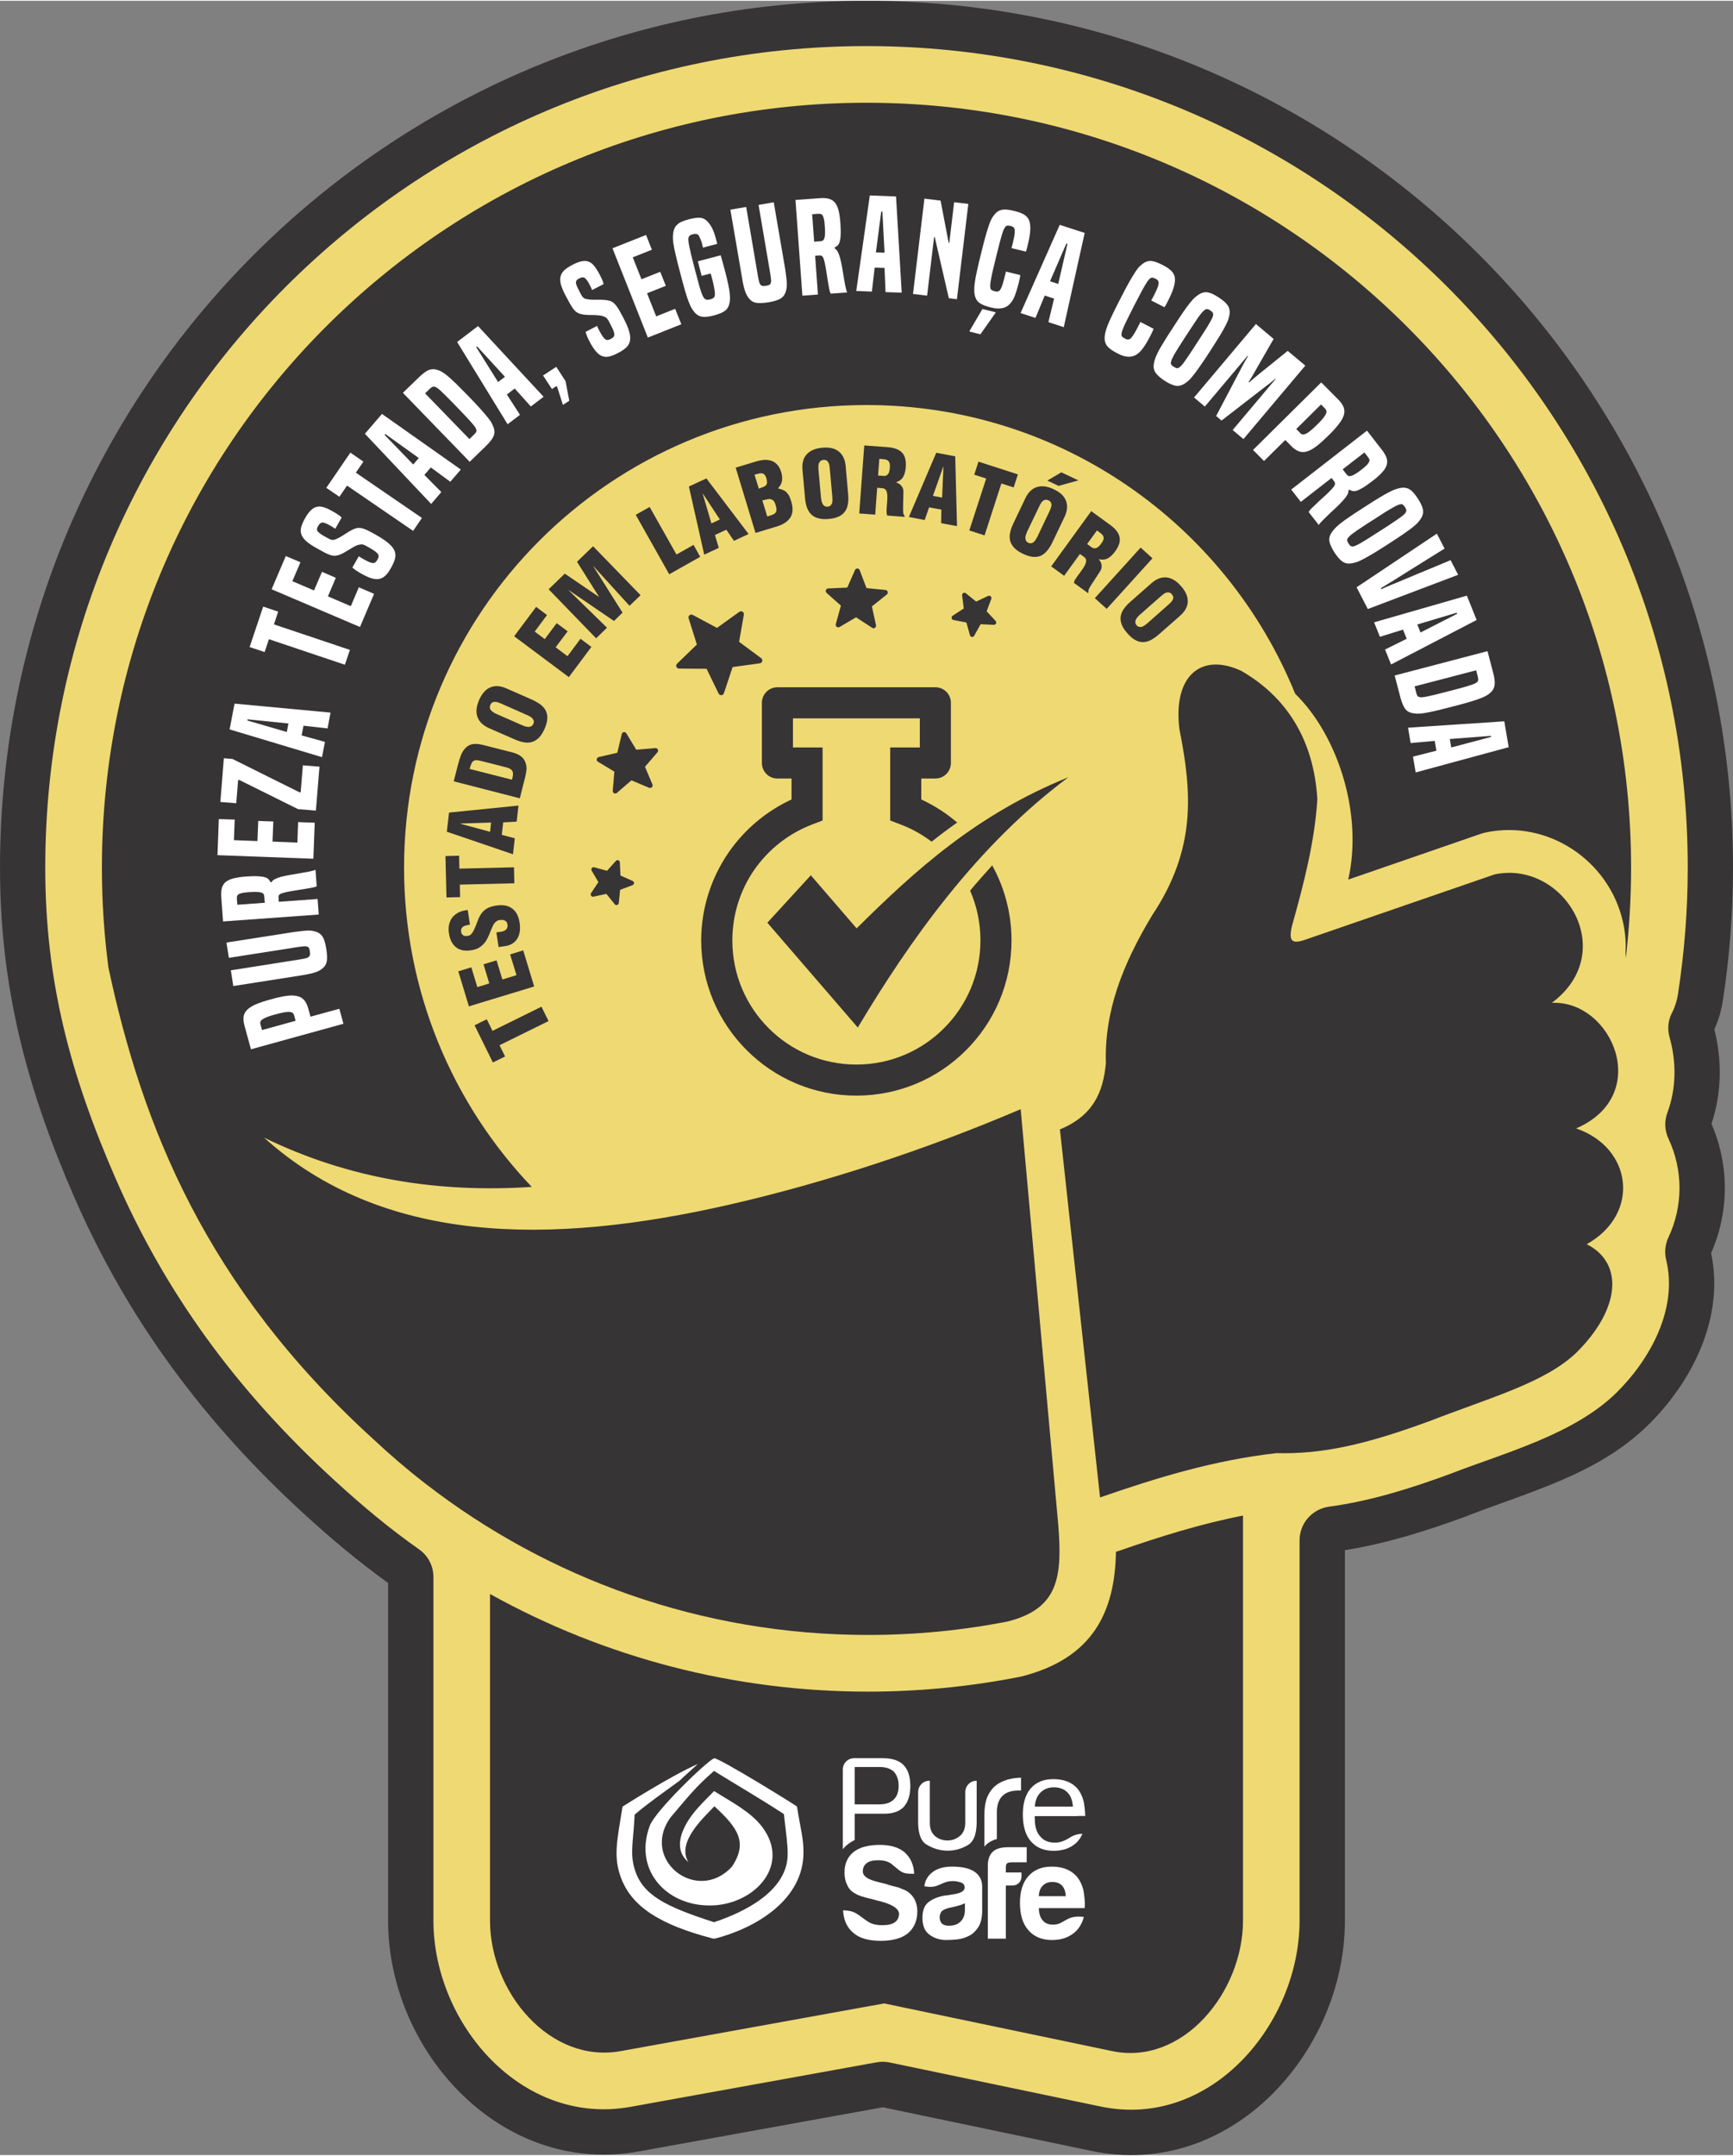 <?xml version="1.0" encoding="UTF-8"?>
<!DOCTYPE svg PUBLIC "-//W3C//DTD SVG 1.1//EN" "http://www.w3.org/Graphics/SVG/1.1/DTD/svg11.dtd">
<!-- Creator: CorelDRAW 2020 (64 Bit) -->
<svg xmlns="http://www.w3.org/2000/svg" xml:space="preserve" width="193px" height="240px" version="1.1" style="shape-rendering:geometricPrecision; text-rendering:geometricPrecision; image-rendering:optimizeQuality; fill-rule:evenodd; clip-rule:evenodd"
viewBox="0 0 19300000 23982000"
 xmlns:xlink="http://www.w3.org/1999/xlink"
 xmlns:xodm="http://www.corel.com/coreldraw/odm/2003">
 <rect x="0" y="0" width="19300000" height="23982000" fill="#808080" stroke="none"/>
 <defs>
  <style type="text/css">
   <![CDATA[
    .fil0 {fill:#373435}
    .fil1 {fill:#EFD973}
    .fil2 {fill:white}
    .fil4 {fill:#373435;fill-rule:nonzero}
    .fil3 {fill:white;fill-rule:nonzero}
   ]]>
  </style>
 </defs>
 <g id="Camada_x0020_1">
  <g id="_1725765760992">
   <path class="fil0" d="M19056000 13941000c152000,710000 -205000,1428000 -704000,1917000 -557000,545000 -1312000,737000 -2014000,1009000 -7000,3000 -13000,5000 -19000,8000 -437000,160000 -881000,300000 -1341000,373000l0 4123000c0,1467000 -1275000,2888000 -2822000,2565000l-2324000 -486000 -2719000 492000c-1529000,276000 -2791000,-1113000 -2791000,-2571000l0 -3758000c-326000,-234000 -632000,-491000 -929000,-762000 -1105000,-1009000 -1965000,-2157000 -2564000,-3528000 -531000,-1218000 -829000,-2338000 -829000,-3673000 0,-5329000 4321000,-9650000 9650000,-9650000 5329000,0 9650000,4321000 9650000,9650000 0,497000 -38000,995000 -114000,1486000 -17000,109000 -48000,214000 -94000,314000 88000,345000 82000,714000 -32000,1052000 200000,459000 198000,982000 -4000,1439000z"/>
   <path class="fil1" d="M18581000 13766000c164000,-347000 164000,-750000 1000,-1097000 -44000,-93000 -48000,-197000 -12000,-293000 99000,-267000 101000,-563000 24000,-836000 -27000,-94000 -17000,-191000 28000,-277000 33000,-64000 54000,-133000 65000,-204000 72000,-466000 109000,-937000 109000,-1409000 0,-5051000 -4095000,-9146000 -9146000,-9146000 -5051000,0 -9146000,4095000 -9146000,9146000 0,1259000 275000,2297000 788000,3471000 548000,1255000 1335000,2347000 2441000,3357000 304000,278000 600000,526000 934000,761000 102000,72000 161000,187000 160000,312000 0,3000 0,6000 0,9000l0 3811000c0,1148000 983000,2294000 2197000,2074000l2742000 -496000c49000,-8000 96000,-8000 145000,3000l2348000 490000c1225000,256000 2214000,-921000 2214000,-2071000l0 -4232000c0,-190000 140000,-349000 328000,-375000 461000,-62000 908000,-203000 1344000,-363000 3000,-1000 7000,-2000 10000,-4000 607000,-235000 1369000,-435000 1844000,-899000 378000,-371000 689000,-937000 557000,-1480000 -21000,-86000 -12000,-173000 25000,-252000z"/>
   <path class="fil0" d="M1135000 9650000c0,373000 24000,740000 71000,1100000l-1000 0c377000,1776000 1087000,3564000 2953000,5263000 184000,172000 375000,336000 574000,490000l8000 6000 0 0c1362000,1055000 3072000,1683000 4928000,1683000 530000,0 1048000,-51000 1549000,-149000 2000,0 3000,0 5000,-1000 567000,-143000 611000,-495000 563000,-1083000 -139000,-1540000 -279000,-3080000 -418000,-4620000 -1049000,448000 -2169000,815000 -3224000,1058000 -2042000,470000 -3889000,441000 -5203000,-742000 955000,466000 1954000,617000 2982000,549000 -881000,-924000 -1422000,-2176000 -1422000,-3554000 0,-2844000 2306000,-5150000 5150000,-5150000 2160000,0 4008000,1329000 4774000,3214000 474000,462000 758000,1336000 591000,2069000 492000,-169000 983000,-340000 1475000,-509000 20000,-7000 37000,-12000 58000,-16000 689000,-144000 1369000,310000 1525000,990000 11000,46000 18000,91000 24000,136000l0 0c8000,68000 10000,137000 6000,203000l3000 71000c39000,-331000 59000,-667000 59000,-1008000 0,-4703000 -3812000,-8515000 -8515000,-8515000 -4703000,0 -8515000,3812000 -8515000,8515000zm11116000 7011000c-149000,-1366000 -298000,-2731000 -447000,-4097000 371000,-153000 481000,-413000 512000,-735000 -18000,-582000 187000,-1103000 515000,-1648000 498000,-747000 441000,-1380000 304000,-2072000 -74000,-602000 247000,-855000 688000,-650000 503000,289000 808000,764000 848000,1429000 -29000,471000 -151000,943000 -284000,1416000 -33000,150000 -11000,201000 138000,152000 707000,-244000 1414000,-487000 2121000,-731000 771000,-161000 1397000,862000 637000,1430000 668000,-31000 1128000,1028000 270000,1398000 630000,216000 718000,954000 118000,1289000 417000,211000 373000,723000 -113000,1205000 -349000,336000 -951000,498000 -1631000,762000 -720000,265000 -1202000,372000 -1713000,359000 -709000,81000 -1342000,278000 -1963000,493000z"/>
   <path class="fil0" d="M13843000 18653000l0 -245000 0 -1545000c-472000,92000 -928000,235000 -1386000,394000 -10000,3000 -20000,6000 -29000,9000 -11000,677000 -263000,1188000 -1051000,1388000 -12000,3000 -22000,5000 -33000,7000 -1000,0 -1000,0 -1000,0 -2000,1000 -3000,1000 -5000,1000 -550000,107000 -1110000,161000 -1670000,161000 -1485000,0 -2929000,-375000 -4211000,-1087000l0 672000 0 245000 0 2718000c0,799000 668000,1596000 1455000,1454000l2935000 -531000 2541000 531000c783000,163000 1455000,-654000 1455000,-1454000l0 -2718000z"/>
   <path class="fil2" d="M10138000 19875000c0,-83000 -15000,-174000 -76000,-235000 -59000,-61000 -150000,-76000 -230000,-76000l-321000 0c-69000,0 -125000,57000 -125000,126000l0 887000c15000,-18000 32000,-35000 51000,-51000 1000,0 1000,-1000 2000,-1000 25000,-20000 52000,-37000 80000,-50000l0 -293000 329000 0c79000,0 160000,-17000 216000,-75000 57000,-64000 74000,-149000 74000,-232000zm-130000 -7000c0,58000 -12000,119000 -57000,158000 -42000,42000 -105000,52000 -161000,52000l-271000 0 0 -416000 283000 0c55000,0 108000,14000 151000,50000l3000 2000 2000 4000c36000,42000 50000,95000 50000,150000z"/>
   <path class="fil2" d="M10355000 19815000c-2000,0 -3000,0 -5000,0 -69000,0 -125000,57000 -125000,126000 0,43000 0,87000 0,130000 0,42000 0,83000 0,125000 0,25000 0,50000 0,75000 0,84000 12000,204000 91000,253000 145000,90000 318000,94000 465000,6000 83000,-49000 96000,-172000 96000,-259000 0,-25000 0,-50000 0,-75000 0,-71000 0,-143000 0,-214000 0,-56000 0,-111000 0,-167000 -1000,0 -2000,0 -2000,0 -69000,0 -125000,57000 -125000,126000 0,13000 0,27000 0,41000 0,112000 0,190000 0,302000 0,58000 -18000,114000 -66000,151000 -39000,30000 -84000,45000 -133000,45000 -49000,0 -94000,-15000 -133000,-45000 -47000,-38000 -63000,-93000 -63000,-151000 0,-168000 0,-301000 0,-469000z"/>
   <path class="fil2" d="M10997000 19992000c-26000,62000 -34000,134000 -34000,201000l0 356000c6000,-8000 13000,-15000 20000,-22000 34000,-32000 75000,-52000 119000,-64000l0 -297000c0,-65000 13000,-133000 61000,-181000 47000,-48000 114000,-61000 178000,-61000l30000 0 0 -143000c-51000,1000 -101000,8000 -149000,21000 -48000,14000 -94000,35000 -133000,66000 -41000,33000 -71000,76000 -92000,124000z"/>
   <path class="fil2" d="M11479000 19900000c-69000,80000 -88000,189000 -88000,291000 0,106000 20000,219000 91000,300000 66000,75000 153000,104000 252000,104000 79000,0 158000,-17000 224000,-66000 45000,-32000 76000,-75000 97000,-123000 -27000,0 -55000,3000 -81000,13000 -34000,11000 -62000,31000 -92000,48000 -44000,24000 -85000,37000 -135000,37000 -63000,0 -122000,-19000 -162000,-69000 -45000,-48000 -58000,-115000 -60000,-179000l-2000 -49000 49000 0c171000,0 342000,0 514000,0 -1000,-54000 -11000,-136000 -19000,-167000 -14000,-53000 -37000,-102000 -72000,-142000 -69000,-76000 -165000,-101000 -265000,-101000 -98000,0 -185000,28000 -251000,103000zm46000 207000c2000,-59000 19000,-117000 62000,-160000 41000,-41000 93000,-59000 150000,-59000 58000,0 114000,17000 154000,60000 40000,42000 54000,102000 58000,158000l4000 51000 -52000 0c-109000,0 -219000,0 -329000,0l-49000 0 2000 -50000z"/>
   <polygon class="fil2" points="12004000,20103000 12004000,20207000 11480000,20207000 11480000,20103000 "/>
   <path class="fil3" d="M9389000 21257000c140000,5000 153000,43000 275000,125000 40000,27000 93000,41000 162000,41000 61000,0 107000,-10000 139000,-32000 31000,-22000 47000,-53000 47000,-94000 0,-63000 -88000,-115000 -265000,-154000 -2000,-1000 -4000,-2000 -6000,-3000 0,0 -8000,-2000 -24000,-6000 -100000,-22000 -167000,-44000 -200000,-68000 -39000,-21000 -67000,-53000 -83000,-94000 -19000,-35000 -29000,-81000 -29000,-136000 0,-96000 33000,-172000 100000,-227000 67000,-53000 165000,-80000 293000,-80000 120000,0 212000,28000 277000,83000 67000,61000 102000,141000 106000,239000 -146000,1000 -139000,-20000 -257000,-113000 -35000,-25000 -83000,-38000 -144000,-38000 -59000,0 -102000,11000 -127000,32000 -29000,22000 -44000,52000 -44000,92000 0,53000 57000,92000 170000,118000 34000,10000 58000,16000 74000,18000 35000,12000 66000,21000 93000,28000 26000,6000 47000,12000 63000,16000 28000,12000 55000,23000 83000,35000 39000,24000 70000,54000 91000,92000 22000,41000 33000,87000 33000,136000 0,106000 -35000,188000 -107000,248000 -70000,55000 -171000,82000 -301000,82000 -133000,0 -234000,-28000 -300000,-85000 -73000,-58000 -113000,-142000 -119000,-255000z"/>
   <path class="fil3" d="M10746000 21179000c-28000,14000 -66000,26000 -116000,38000 -45000,10000 -68000,15000 -68000,15000 -35000,10000 -61000,23000 -77000,38000 -14000,22000 -20000,43000 -20000,65000 0,30000 9000,53000 26000,71000 18000,16000 44000,23000 77000,23000 55000,0 99000,-15000 130000,-47000 32000,-31000 48000,-74000 48000,-130000 0,-24000 0,-49000 0,-73000zm47000 362000c-41000,21000 -85000,35000 -132000,40000 -46000,5000 -87000,7000 -122000,7000 -71000,0 -133000,-19000 -186000,-58000 -54000,-38000 -80000,-101000 -80000,-190000 0,-83000 24000,-142000 72000,-177000 48000,-36000 110000,-59000 185000,-71000 10000,0 22000,-1000 35000,-4000 14000,-3000 30000,-6000 48000,-8000 86000,-12000 130000,-37000 130000,-76000 0,-30000 -16000,-49000 -46000,-58000 -31000,-9000 -59000,-14000 -84000,-14000 -28000,0 -63000,5000 -84000,13000 -89000,32000 -111000,66000 -235000,45000 8000,-61000 35000,-112000 83000,-151000 53000,-45000 129000,-68000 227000,-68000 110000,0 193000,19000 248000,56000 57000,39000 86000,94000 86000,165000 0,90000 0,179000 0,269000 0,78000 -15000,140000 -43000,184000 -29000,44000 -63000,76000 -102000,96000z"/>
   <path class="fil3" d="M11001000 21573000l0 -809000c0,-70000 18000,-124000 56000,-159000 35000,-34000 93000,-50000 174000,-50000l1000 0 202000 0 0 6000 0 121000 0 41000 -159000 0c-27000,0 -47000,3000 -59000,11000 -10000,8000 -14000,24000 -14000,48000l0 54000 174000 0 0 44000c0,30000 -10000,54000 -29000,73000 -20000,18000 -43000,28000 -68000,28000l-77000 0 0 592000 -201000 0z"/>
   <path class="fil3" d="M12070000 21331000c-21000,83000 -63000,146000 -124000,189000 -61000,45000 -137000,68000 -230000,68000 -112000,0 -200000,-36000 -263000,-109000 -63000,-71000 -94000,-172000 -94000,-304000 0,-126000 30000,-224000 91000,-295000 63000,-73000 151000,-109000 263000,-109000 118000,0 210000,35000 275000,106000 35000,40000 60000,90000 76000,149000 8000,31000 24000,158000 15000,207000 -170000,0 -340000,0 -510000,0 2000,62000 16000,107000 44000,137000 25000,32000 64000,47000 115000,47000 130000,0 141000,-112000 342000,-86000zm-501000 -231000c100000,0 200000,0 301000,0 -4000,-53000 -18000,-92000 -42000,-117000 -25000,-28000 -62000,-41000 -109000,-41000 -43000,0 -79000,13000 -106000,41000 -28000,27000 -42000,66000 -44000,117000z"/>
   <path class="fil2" d="M7952000 19706000c-207000,177000 -308000,311000 -484000,517000 -342000,473000 296000,969000 683000,549000 183000,-273000 62000,-436000 -195000,-673000 -129000,137000 -422000,401000 -290000,621000 -130000,-108000 -108000,-264000 -34000,-405000 78000,-151000 203000,-264000 321000,-385000 179000,114000 407000,228000 536000,400000 316000,421000 -74000,845000 -535000,872000 -506000,30000 -905000,-372000 -719000,-883000 62000,-170000 637000,-721000 717000,-754000 39000,-16000 922000,529000 924000,538000 41000,259000 71000,344000 72000,501000 6000,537000 -533000,849000 -973000,965000 -7000,2000 -15000,3000 -23000,4000 -8000,-1000 -16000,-2000 -23000,-4000 -557000,-147000 -890000,-340000 -1014000,-676000 -86000,-233000 -44000,-405000 18000,-790000 0,0 546000,-348000 838000,-474000 -16000,14000 -117000,107000 -151000,137000 -22000,20000 -41000,38000 -52000,49000 -192000,140000 -344000,245000 -500000,377000 -15000,310000 -56000,433000 3000,617000 90000,281000 342000,407000 881000,581000 330000,-110000 824000,-345000 820000,-764000 -1000,-123000 -16000,-202000 -42000,-440000 -269000,-175000 -521000,-321000 -778000,-480000z"/>
   <path class="fil3" d="M3825000 11388000l-1030000 284000 -72000 -262000c-11000,-39000 -14000,-73000 -10000,-102000 4000,-29000 18000,-54000 41000,-77000 23000,-22000 56000,-43000 99000,-61000 43000,-18000 97000,-36000 164000,-54000 66000,-19000 123000,-31000 170000,-38000 48000,-7000 88000,-6000 120000,1000 33000,7000 59000,22000 79000,44000 20000,22000 35000,53000 46000,92000l26000 94000 321000 -88000 46000 167000zm-551000 -99000c-3000,-10000 -8000,-17000 -16000,-23000 -8000,-6000 -20000,-9000 -36000,-10000 -17000,-1000 -38000,1000 -65000,6000 -26000,5000 -59000,13000 -98000,24000 -36000,10000 -66000,19000 -88000,28000 -22000,9000 -39000,18000 -51000,27000 -11000,8000 -18000,17000 -20000,26000 -3000,9000 -2000,19000 1000,29000l17000 62000 374000 -103000 -18000 -66000zm-725000 -635000l-27000 -170000 748000 -117000c39000,-5000 72000,-9000 99000,-12000 27000,-3000 49000,-4000 68000,-5000 19000,0 36000,2000 50000,5000 14000,3000 27000,7000 40000,11000 31000,12000 55000,32000 70000,60000 16000,29000 28000,72000 37000,131000 9000,58000 11000,104000 5000,136000 -6000,33000 -22000,59000 -48000,79000 -11000,10000 -23000,18000 -35000,24000 -12000,7000 -27000,13000 -46000,20000 -18000,6000 -40000,12000 -66000,17000 -26000,6000 -59000,12000 -98000,18000l-748000 117000 -27000 -175000 747000 -118000c21000,-3000 38000,-6000 50000,-8000 13000,-3000 24000,-5000 33000,-7000 9000,-2000 16000,-4000 21000,-6000 6000,-3000 10000,-5000 14000,-9000 8000,-6000 13000,-13000 16000,-22000 2000,-8000 2000,-22000 -1000,-40000 -3000,-19000 -6000,-32000 -10000,-39000 -4000,-7000 -11000,-12000 -21000,-15000 -5000,-2000 -11000,-3000 -17000,-4000 -5000,0 -13000,0 -22000,1000 -10000,1000 -21000,2000 -34000,4000 -13000,1000 -30000,4000 -50000,7000l-748000 117000zm978000 -797000c-5000,2000 -11000,4000 -16000,7000 -6000,2000 -13000,4000 -22000,6000 -9000,2000 -21000,4000 -35000,7000 -15000,2000 -35000,6000 -58000,10000 -27000,5000 -58000,10000 -94000,15000 -35000,5000 -73000,12000 -114000,20000 -38000,9000 -62000,17000 -73000,25000 -10000,9000 -15000,21000 -13000,37000l3000 46000 432000 -31000 13000 173000 -1066000 77000 -20000 -275000c-3000,-40000 0,-74000 8000,-101000 9000,-28000 24000,-50000 46000,-67000 22000,-16000 51000,-29000 87000,-38000 36000,-8000 80000,-15000 132000,-19000 59000,-4000 105000,-5000 139000,-3000 33000,2000 59000,6000 78000,12000 18000,6000 31000,14000 39000,24000 8000,10000 15000,20000 21000,31000l9000 -1000c9000,-14000 22000,-26000 40000,-35000 17000,-9000 40000,-17000 67000,-25000 40000,-10000 80000,-18000 119000,-24000 39000,-7000 85000,-14000 137000,-24000 20000,-3000 37000,-6000 50000,-9000 13000,-3000 24000,-5000 33000,-7000 9000,-2000 16000,-4000 22000,-6000 6000,-2000 12000,-4000 17000,-7000l6000 0 13000 182000zm-583000 125000c0,-11000 -2000,-21000 -5000,-30000 -2000,-9000 -9000,-16000 -20000,-21000 -12000,-5000 -29000,-9000 -52000,-10000 -23000,-2000 -56000,-1000 -98000,2000 -33000,2000 -58000,6000 -77000,10000 -18000,5000 -31000,10000 -39000,16000 -8000,7000 -12000,14000 -14000,22000 -1000,8000 -1000,16000 -1000,25000l5000 67000 306000 -22000 -5000 -59000zm546000 -431000l-1068000 -40000 15000 -402000 177000 6000 -9000 229000 262000 10000 9000 -224000 168000 6000 -9000 224000 277000 11000 8000 -228000 185000 7000 -15000 401000zm28000 -536000l-198000 -16000 -657000 -326000 -11000 3000 -21000 257000 -177000 -14000 39000 -487000 96000 8000 750000 373000 10000 -5000 24000 -297000 185000 15000 -40000 489000zm130000 -915000l-268000 -30000 -21000 108000 260000 72000 -33000 170000 -1029000 -309000 55000 -287000 1069000 100000 -33000 176000zm-891000 -101000l-2000 13000 439000 128000 18000 -95000 -455000 -46000zm1084000 -608000l-846000 -284000 -48000 143000 -167000 -56000 151000 -450000 167000 56000 -47000 142000 846000 284000 -56000 165000zm168000 -420000l-984000 -420000 158000 -370000 163000 69000 -90000 211000 241000 103000 89000 -207000 154000 66000 -88000 207000 255000 109000 89000 -210000 170000 73000 -157000 369000zm-275000 -1094000c-6000,-4000 -14000,-9000 -22000,-14000 -8000,-6000 -20000,-13000 -35000,-21000 -35000,-21000 -63000,-32000 -82000,-34000 -19000,-1000 -36000,11000 -51000,37000 -7000,11000 -11000,21000 -13000,30000 -2000,8000 -1000,17000 4000,26000 4000,9000 13000,17000 25000,26000 12000,10000 29000,21000 51000,33000 20000,11000 36000,20000 47000,26000 12000,6000 22000,11000 30000,13000 8000,3000 16000,4000 22000,3000 6000,-1000 14000,-3000 24000,-6000 14000,-5000 29000,-12000 45000,-21000 17000,-9000 33000,-19000 50000,-30000 17000,-11000 33000,-21000 49000,-31000 16000,-10000 30000,-18000 42000,-24000 18000,-9000 35000,-16000 50000,-19000 15000,-4000 33000,-4000 52000,-1000 19000,3000 42000,11000 69000,24000 27000,13000 61000,31000 103000,55000 57000,33000 102000,63000 134000,91000 32000,28000 54000,55000 66000,83000 11000,28000 13000,57000 5000,87000 -8000,30000 -23000,65000 -45000,104000 -20000,35000 -39000,62000 -59000,82000 -20000,20000 -43000,33000 -68000,39000 -26000,6000 -56000,4000 -89000,-6000 -34000,-10000 -75000,-29000 -123000,-57000 -20000,-11000 -37000,-22000 -53000,-33000 -15000,-11000 -28000,-21000 -38000,-30000l72000 -126000c6000,5000 13000,10000 22000,15000 9000,6000 19000,11000 31000,18000 25000,14000 46000,25000 63000,32000 17000,7000 30000,11000 42000,11000 11000,0 20000,-3000 27000,-9000 8000,-6000 15000,-15000 21000,-26000 7000,-12000 12000,-23000 14000,-33000 2000,-9000 0,-19000 -5000,-29000 -6000,-10000 -17000,-20000 -32000,-32000 -16000,-12000 -38000,-26000 -68000,-43000 -17000,-10000 -31000,-17000 -41000,-23000 -11000,-5000 -20000,-9000 -28000,-11000 -8000,-2000 -16000,-2000 -23000,-1000 -7000,1000 -15000,2000 -25000,4000 -17000,4000 -34000,12000 -53000,22000 -19000,11000 -38000,22000 -57000,34000 -19000,12000 -38000,23000 -57000,34000 -19000,10000 -37000,18000 -54000,24000 -15000,4000 -29000,7000 -43000,8000 -13000,1000 -29000,-1000 -48000,-7000 -18000,-6000 -41000,-15000 -68000,-29000 -26000,-14000 -61000,-33000 -103000,-57000 -45000,-26000 -79000,-50000 -104000,-73000 -26000,-23000 -43000,-47000 -51000,-72000 -9000,-25000 -9000,-52000 -2000,-81000 8000,-29000 22000,-61000 43000,-98000 22000,-39000 43000,-68000 65000,-89000 21000,-21000 44000,-34000 68000,-39000 24000,-6000 50000,-3000 79000,6000 29000,9000 62000,25000 100000,47000 26000,14000 46000,27000 60000,37000 15000,10000 27000,20000 36000,29000l-71000 125000zm867000 24000l-736000 -504000 -85000 124000 -146000 -99000 268000 -392000 145000 100000 -84000 123000 736000 504000 -98000 144000zm414000 -547000l-217000 -159000 -72000 83000 189000 191000 -113000 132000 -738000 -781000 190000 -221000 878000 619000 -117000 136000zm-723000 -531000l-8000 10000 318000 329000 62000 -72000 -372000 -267000zm939000 309000l-744000 -768000 181000 -175000c42000,-41000 78000,-67000 108000,-79000 31000,-12000 63000,-12000 96000,-1000 17000,5000 34000,13000 50000,22000 17000,10000 38000,25000 63000,45000 25000,21000 55000,49000 92000,84000 36000,36000 82000,82000 139000,140000 58000,60000 104000,109000 138000,147000 34000,38000 61000,70000 81000,95000 20000,25000 35000,46000 43000,63000 9000,18000 16000,34000 21000,50000 6000,17000 8000,33000 8000,49000 -1000,15000 -5000,31000 -12000,47000 -7000,15000 -17000,31000 -31000,48000 -14000,18000 -31000,36000 -52000,57000l-181000 176000zm50000 -305000c14000,-13000 22000,-24000 24000,-33000 3000,-9000 1000,-20000 -5000,-33000 -4000,-8000 -9000,-16000 -16000,-25000 -7000,-10000 -17000,-23000 -32000,-39000 -14000,-17000 -34000,-39000 -61000,-67000 -26000,-28000 -60000,-64000 -104000,-109000 -42000,-44000 -77000,-79000 -104000,-106000 -27000,-27000 -48000,-48000 -65000,-64000 -16000,-15000 -29000,-27000 -39000,-34000 -9000,-7000 -18000,-13000 -26000,-17000 -12000,-5000 -23000,-7000 -32000,-4000 -9000,2000 -20000,10000 -33000,22000l-54000 52000 494000 509000 53000 -52000zm631000 -311000l-180000 -200000 -87000 67000 146000 226000 -138000 105000 -562000 -916000 233000 -177000 730000 787000 -142000 108000zm-598000 -668000l-10000 8000 243000 388000 77000 -58000 -310000 -338000zm956000 650000l-3000 -6000 -62000 -195000 -10000 -7000 -48000 32000 -99000 -151000 147000 -96000 103000 158000 42000 219000 -70000 46000zm324000 -1278000c-2000,-7000 -6000,-15000 -10000,-24000 -4000,-9000 -10000,-21000 -18000,-36000 -19000,-37000 -36000,-61000 -51000,-73000 -15000,-12000 -36000,-11000 -63000,3000 -12000,6000 -21000,12000 -27000,18000 -6000,6000 -10000,14000 -11000,24000 0,10000 2000,22000 7000,36000 5000,14000 14000,33000 26000,55000 10000,20000 18000,36000 25000,48000 6000,11000 12000,20000 18000,27000 6000,7000 11000,11000 17000,14000 6000,3000 13000,6000 23000,8000 14000,3000 31000,5000 50000,7000 19000,1000 38000,2000 58000,1000 20000,0 39000,0 58000,0 19000,1000 35000,2000 48000,3000 21000,3000 38000,6000 53000,11000 15000,5000 29000,14000 44000,28000 14000,13000 29000,32000 45000,57000 15000,26000 34000,60000 56000,102000 31000,59000 52000,108000 64000,149000 12000,41000 16000,76000 10000,106000 -5000,29000 -19000,54000 -42000,76000 -23000,21000 -54000,42000 -95000,63000 -35000,18000 -66000,30000 -94000,37000 -27000,6000 -53000,5000 -78000,-4000 -25000,-9000 -48000,-27000 -71000,-54000 -23000,-27000 -48000,-65000 -73000,-114000 -11000,-20000 -19000,-39000 -26000,-56000 -7000,-18000 -12000,-33000 -16000,-46000l129000 -67000c2000,7000 5000,16000 10000,25000 5000,9000 10000,20000 16000,31000 14000,26000 25000,46000 36000,61000 10000,15000 20000,26000 29000,32000 9000,6000 18000,9000 28000,8000 9000,-1000 20000,-5000 32000,-11000 12000,-7000 22000,-13000 29000,-20000 7000,-7000 11000,-16000 11000,-27000 1000,-12000 -2000,-26000 -9000,-45000 -7000,-18000 -18000,-42000 -34000,-72000 -9000,-18000 -16000,-32000 -22000,-42000 -6000,-10000 -12000,-18000 -18000,-24000 -5000,-6000 -11000,-11000 -18000,-14000 -6000,-3000 -14000,-6000 -23000,-10000 -17000,-5000 -36000,-9000 -57000,-10000 -22000,-2000 -44000,-3000 -66000,-3000 -22000,0 -44000,0 -66000,-2000 -22000,-1000 -42000,-4000 -59000,-9000 -15000,-4000 -28000,-9000 -40000,-16000 -12000,-6000 -24000,-17000 -37000,-32000 -12000,-15000 -26000,-35000 -41000,-61000 -15000,-26000 -34000,-61000 -57000,-105000 -23000,-45000 -39000,-84000 -48000,-117000 -8000,-33000 -9000,-62000 -3000,-88000 6000,-25000 20000,-48000 42000,-69000 22000,-20000 52000,-40000 89000,-59000 39000,-21000 74000,-34000 103000,-40000 29000,-6000 55000,-5000 78000,4000 23000,8000 44000,24000 63000,48000 19000,24000 39000,55000 59000,93000 14000,27000 24000,48000 31000,64000 7000,16000 11000,31000 14000,45000l-128000 66000zm621000 529000l-394000 -994000 374000 -148000 65000 164000 -213000 85000 97000 244000 209000 -83000 62000 156000 -209000 83000 102000 257000 211000 -84000 69000 172000 -373000 148000zm599000 -687000l-42000 -162000 254000 -67000c5000,17000 12000,42000 21000,73000 9000,31000 19000,69000 30000,112000 15000,55000 25000,101000 33000,138000 8000,38000 13000,69000 16000,95000 3000,26000 4000,48000 4000,66000 -1000,18000 -3000,34000 -6000,49000 -7000,36000 -23000,64000 -49000,84000 -26000,20000 -67000,37000 -122000,52000 -57000,15000 -101000,20000 -134000,15000 -32000,-5000 -60000,-21000 -84000,-49000 -11000,-13000 -22000,-29000 -32000,-46000 -11000,-17000 -22000,-42000 -34000,-74000 -13000,-31000 -26000,-73000 -41000,-125000 -15000,-51000 -33000,-119000 -55000,-203000 -21000,-80000 -38000,-145000 -49000,-196000 -12000,-50000 -20000,-91000 -25000,-124000 -4000,-32000 -6000,-58000 -5000,-76000 1000,-19000 3000,-37000 6000,-55000 4000,-18000 10000,-34000 18000,-48000 8000,-14000 19000,-26000 33000,-37000 13000,-11000 30000,-21000 50000,-29000 20000,-8000 44000,-15000 72000,-23000 29000,-7000 54000,-13000 76000,-15000 22000,-3000 41000,-3000 57000,-1000 16000,3000 30000,8000 43000,16000 12000,8000 24000,18000 36000,31000 19000,21000 36000,48000 51000,79000 15000,32000 28000,71000 40000,119000 3000,10000 5000,18000 7000,24000 1000,6000 3000,13000 4000,21000l-159000 42000c0,-6000 -1000,-12000 -3000,-17000 -1000,-6000 -4000,-15000 -7000,-29000 -4000,-14000 -9000,-30000 -16000,-47000 -7000,-16000 -13000,-29000 -18000,-39000 -12000,-20000 -35000,-26000 -69000,-17000 -18000,5000 -31000,11000 -37000,19000 -7000,7000 -11000,19000 -12000,35000 1000,9000 1000,19000 2000,30000 1000,11000 4000,29000 9000,52000 5000,23000 11000,53000 20000,92000 9000,38000 22000,88000 38000,149000 17000,66000 31000,118000 42000,157000 10000,39000 19000,70000 27000,93000 7000,22000 13000,38000 18000,49000 4000,10000 9000,19000 14000,27000 8000,13000 18000,21000 28000,24000 11000,4000 26000,2000 45000,-2000 21000,-6000 35000,-13000 42000,-21000 7000,-8000 11000,-21000 11000,-37000 0,-9000 -1000,-20000 -2000,-33000 -2000,-13000 -4000,-27000 -7000,-42000 -3000,-15000 -6000,-30000 -9000,-44000 -4000,-15000 -7000,-29000 -10000,-41000 -5000,-18000 -9000,-32000 -11000,-43000 -3000,-11000 -6000,-20000 -9000,-27000l-100000 26000zm634000 -790000l169000 -29000 128000 746000c5000,39000 10000,72000 13000,98000 3000,27000 5000,50000 5000,69000 0,19000 -1000,35000 -4000,49000 -3000,14000 -6000,28000 -11000,41000 -11000,31000 -30000,55000 -59000,71000 -28000,16000 -71000,29000 -130000,39000 -58000,9000 -104000,12000 -136000,6000 -33000,-5000 -59000,-21000 -80000,-47000 -9000,-11000 -17000,-22000 -24000,-35000 -7000,-12000 -14000,-27000 -20000,-45000 -7000,-18000 -13000,-40000 -19000,-66000 -6000,-26000 -12000,-59000 -18000,-98000l-128000 -746000 176000 -30000 127000 746000c3000,21000 6000,37000 9000,50000 3000,13000 5000,24000 7000,33000 2000,8000 4000,15000 7000,21000 2000,5000 5000,10000 8000,14000 6000,8000 14000,12000 22000,15000 9000,2000 22000,2000 41000,-1000 18000,-4000 31000,-7000 38000,-11000 7000,-4000 12000,-11000 15000,-21000 2000,-5000 3000,-11000 4000,-17000 0,-6000 0,-13000 -1000,-22000 -1000,-10000 -3000,-21000 -4000,-34000 -2000,-13000 -5000,-30000 -8000,-50000l-127000 -746000zm803000 988000c-2000,-5000 -4000,-11000 -6000,-16000 -3000,-6000 -5000,-13000 -7000,-22000 -2000,-9000 -4000,-21000 -7000,-36000 -2000,-14000 -6000,-33000 -10000,-57000 -5000,-27000 -10000,-58000 -15000,-94000 -5000,-35000 -11000,-73000 -20000,-114000 -8000,-38000 -17000,-62000 -25000,-73000 -8000,-10000 -21000,-15000 -36000,-13000l-47000 3000 31000 432000 -173000 13000 -77000 -1066000 275000 -20000c40000,-3000 74000,0 102000,8000 27000,9000 49000,24000 66000,46000 17000,22000 29000,51000 38000,87000 9000,36000 15000,80000 19000,132000 4000,59000 5000,105000 3000,139000 -1000,33000 -6000,59000 -12000,78000 -6000,18000 -14000,31000 -24000,39000 -10000,8000 -20000,15000 -31000,21000l1000 9000c15000,9000 26000,22000 35000,40000 9000,17000 17000,40000 25000,67000 10000,40000 19000,80000 25000,119000 6000,39000 14000,85000 23000,137000 3000,20000 7000,37000 9000,50000 3000,13000 6000,24000 8000,33000 2000,9000 4000,16000 5000,22000 2000,6000 4000,12000 7000,17000l0 6000 -182000 13000zm-125000 -583000c11000,0 21000,-2000 30000,-4000 9000,-3000 16000,-10000 21000,-21000 6000,-11000 9000,-29000 11000,-52000 1000,-23000 1000,-56000 -3000,-98000 -2000,-33000 -5000,-58000 -10000,-77000 -5000,-18000 -10000,-31000 -16000,-39000 -6000,-8000 -14000,-12000 -22000,-14000 -8000,-1000 -16000,-1000 -25000,-1000l-67000 5000 22000 306000 59000 -5000zm736000 566000l-11000 -269000 -110000 -4000 -31000 267000 -174000 -7000 151000 -1063000 292000 11000 63000 1071000 -180000 -6000zm-35000 -896000l-13000 0 -59000 454000 96000 3000 -24000 -457000zm740000 964000l-157000 -681000 -7000 -1000 -78000 653000 -157000 -19000 127000 -1061000 180000 22000 90000 470000 7000 1000 54000 -453000 158000 19000 -127000 1061000 -90000 -11000zm795000 -258000c-1000,13000 -3000,27000 -6000,40000 -3000,14000 -7000,32000 -12000,54000 -14000,55000 -29000,102000 -44000,141000 -16000,39000 -36000,69000 -59000,92000 -22000,22000 -50000,37000 -83000,42000 -33000,6000 -74000,4000 -121000,-8000 -59000,-14000 -101000,-31000 -129000,-51000 -27000,-20000 -44000,-48000 -52000,-84000 -4000,-16000 -6000,-35000 -6000,-56000 -1000,-22000 1000,-50000 6000,-85000 4000,-34000 12000,-78000 24000,-130000 11000,-53000 27000,-119000 47000,-200000 21000,-86000 39000,-154000 54000,-206000 15000,-51000 28000,-92000 39000,-123000 11000,-30000 22000,-52000 31000,-66000 9000,-14000 19000,-27000 28000,-38000 24000,-28000 51000,-44000 82000,-49000 32000,-6000 76000,-1000 134000,13000 52000,13000 90000,27000 115000,44000 25000,17000 42000,38000 52000,64000 20000,53000 16000,141000 -14000,262000 -5000,22000 -9000,39000 -12000,49000 -3000,11000 -6000,22000 -11000,34000l-161000 -39000c4000,-10000 7000,-20000 9000,-30000 3000,-10000 6000,-24000 10000,-42000 8000,-31000 13000,-59000 16000,-82000 3000,-24000 3000,-41000 1000,-52000 -2000,-11000 -6000,-19000 -12000,-25000 -6000,-6000 -17000,-12000 -34000,-16000 -19000,-4000 -32000,-5000 -41000,-2000 -9000,3000 -17000,11000 -24000,23000 -5000,8000 -10000,18000 -15000,29000 -4000,11000 -10000,28000 -17000,50000 -7000,23000 -15000,53000 -25000,91000 -10000,39000 -23000,89000 -38000,151000 -15000,63000 -28000,114000 -37000,154000 -9000,39000 -16000,71000 -20000,94000 -4000,24000 -7000,42000 -8000,55000 -2000,13000 -2000,24000 -1000,34000 0,14000 4000,24000 11000,31000 7000,7000 21000,13000 42000,18000 30000,8000 51000,-1000 63000,-25000 9000,-17000 17000,-37000 24000,-61000 7000,-23000 16000,-55000 25000,-94000 2000,-8000 4000,-15000 5000,-20000 2000,-6000 3000,-13000 4000,-20000l160000 39000zm-565000 629000l1000 -7000 143000 -244000 147000 36000 -2000 8000 -167000 237000 -122000 -30000zm879000 -105000l63000 -262000 -104000 -34000 -103000 249000 -166000 -54000 436000 -982000 278000 90000 -233000 1049000 -171000 -56000zm212000 -871000l-12000 -4000 -182000 420000 91000 30000 103000 -446000zm959000 945000c-5000,12000 -10000,25000 -15000,37000 -6000,12000 -15000,29000 -25000,50000 -26000,50000 -51000,92000 -76000,126000 -24000,35000 -50000,60000 -77000,76000 -28000,17000 -58000,24000 -92000,22000 -33000,-1000 -72000,-13000 -115000,-36000 -54000,-27000 -92000,-54000 -114000,-79000 -21000,-26000 -32000,-57000 -31000,-93000 0,-17000 2000,-36000 7000,-57000 4000,-21000 13000,-48000 25000,-81000 13000,-32000 31000,-73000 54000,-121000 23000,-49000 54000,-110000 92000,-184000 40000,-78000 73000,-141000 100000,-188000 27000,-46000 49000,-83000 67000,-110000 18000,-26000 33000,-46000 45000,-57000 13000,-12000 25000,-22000 37000,-31000 28000,-21000 59000,-31000 90000,-29000 32000,2000 75000,17000 127000,44000 48000,24000 82000,48000 102000,70000 21000,22000 33000,47000 36000,74000 8000,56000 -17000,141000 -74000,252000 -11000,20000 -18000,35000 -23000,45000 -5000,9000 -11000,19000 -19000,30000l-147000 -75000c5000,-9000 11000,-18000 15000,-27000 5000,-9000 12000,-22000 20000,-39000 15000,-29000 26000,-54000 35000,-76000 8000,-22000 12000,-39000 13000,-50000 0,-11000 -2000,-20000 -6000,-27000 -4000,-8000 -14000,-15000 -30000,-24000 -17000,-8000 -30000,-12000 -40000,-11000 -9000,1000 -19000,6000 -28000,16000 -7000,7000 -14000,16000 -21000,25000 -7000,10000 -16000,25000 -28000,45000 -12000,20000 -28000,48000 -46000,83000 -18000,35000 -42000,81000 -72000,138000 -29000,58000 -53000,105000 -71000,141000 -18000,36000 -32000,65000 -42000,87000 -9000,22000 -16000,39000 -20000,51000 -5000,13000 -8000,24000 -9000,33000 -3000,14000 -2000,25000 3000,33000 6000,9000 18000,18000 37000,28000 28000,14000 50000,11000 67000,-10000 13000,-15000 26000,-33000 38000,-54000 12000,-21000 28000,-50000 46000,-86000 4000,-7000 7000,-13000 10000,-18000 3000,-6000 5000,-12000 8000,-19000l147000 76000zm340000 614000c-31000,19000 -63000,26000 -95000,20000 -33000,-6000 -73000,-24000 -121000,-55000 -49000,-32000 -83000,-62000 -101000,-89000 -19000,-27000 -26000,-59000 -21000,-95000 3000,-17000 7000,-36000 13000,-55000 6000,-19000 16000,-44000 31000,-73000 14000,-30000 36000,-68000 64000,-113000 27000,-45000 64000,-103000 110000,-173000 45000,-71000 83000,-127000 113000,-171000 30000,-43000 55000,-78000 76000,-103000 21000,-26000 39000,-45000 54000,-58000 15000,-12000 31000,-24000 46000,-34000 32000,-19000 63000,-26000 95000,-20000 32000,5000 73000,24000 122000,57000 48000,31000 82000,60000 100000,87000 18000,27000 25000,59000 21000,95000 -3000,18000 -7000,37000 -13000,56000 -5000,19000 -16000,43000 -31000,72000 -15000,30000 -36000,67000 -63000,112000 -28000,45000 -64000,103000 -110000,174000 -45000,70000 -83000,127000 -114000,170000 -30000,44000 -56000,79000 -77000,104000 -20000,26000 -38000,46000 -54000,59000 -15000,13000 -30000,24000 -45000,33000zm-47000 -188000c7000,-7000 15000,-15000 23000,-23000 8000,-9000 19000,-23000 32000,-42000 14000,-20000 32000,-46000 54000,-79000 22000,-32000 50000,-77000 86000,-132000 37000,-56000 66000,-101000 87000,-135000 22000,-34000 39000,-62000 50000,-82000 11000,-20000 20000,-35000 25000,-46000 5000,-10000 9000,-20000 11000,-29000 4000,-13000 4000,-24000 0,-33000 -4000,-10000 -14000,-19000 -29000,-29000 -15000,-10000 -28000,-15000 -37000,-15000 -10000,0 -20000,4000 -30000,13000 -8000,6000 -15000,14000 -23000,22000 -8000,9000 -19000,22000 -33000,41000 -14000,19000 -32000,46000 -54000,79000 -23000,34000 -52000,79000 -89000,135000 -36000,55000 -64000,100000 -86000,134000 -21000,33000 -37000,60000 -49000,80000 -11000,21000 -19000,36000 -24000,47000 -5000,11000 -9000,21000 -11000,30000 -4000,14000 -5000,24000 -1000,33000 4000,9000 14000,18000 30000,28000 15000,10000 27000,15000 37000,16000 10000,0 20000,-5000 31000,-13000zm588000 701000l476000 -565000 -5000 -5000c-14000,14000 -28000,27000 -44000,39000 -16000,13000 -31000,25000 -47000,36000l-504000 390000 -60000 -51000 297000 -565000c8000,-16000 18000,-33000 28000,-51000 10000,-17000 20000,-34000 30000,-50000l-5000 -4000 -476000 565000 -120000 -101000 689000 -818000 197000 166000 -196000 341000c-17000,31000 -32000,57000 -44000,77000 -12000,21000 -25000,41000 -38000,60000l6000 6000c18000,-16000 36000,-32000 54000,-47000 18000,-15000 41000,-34000 69000,-57000l306000 -247000 196000 164000 -689000 818000 -120000 -101000z"/>
   <path class="fil3" d="M13955000 5000000l759000 -752000 191000 192000c29000,29000 48000,57000 59000,85000 10000,27000 11000,56000 2000,87000 -10000,31000 -28000,65000 -57000,101000 -28000,37000 -67000,80000 -116000,128000 -49000,48000 -92000,87000 -130000,116000 -38000,29000 -73000,49000 -105000,59000 -32000,10000 -63000,10000 -91000,0 -28000,-10000 -56000,-29000 -85000,-58000l-68000 -69000 -237000 234000 -122000 -123000zm529000 -184000c7000,7000 16000,11000 25000,12000 10000,1000 22000,-2000 37000,-9000 14000,-7000 32000,-20000 53000,-37000 21000,-17000 45000,-40000 74000,-68000 27000,-27000 48000,-49000 63000,-68000 15000,-19000 25000,-35000 31000,-48000 6000,-13000 7000,-24000 5000,-33000 -2000,-9000 -7000,-17000 -15000,-25000l-45000 -46000 -276000 273000 48000 49000zm90000 875000c3000,-5000 7000,-10000 10000,-15000 3000,-5000 8000,-11000 14000,-18000 6000,-6000 15000,-15000 26000,-25000 11000,-10000 25000,-24000 42000,-40000 20000,-20000 43000,-41000 70000,-65000 27000,-23000 55000,-50000 84000,-80000 27000,-28000 42000,-49000 46000,-61000 4000,-13000 1000,-25000 -8000,-38000l-29000 -37000 -342000 266000 -107000 -137000 844000 -656000 169000 218000c25000,32000 41000,61000 50000,89000 8000,27000 8000,54000 -1000,80000 -9000,26000 -26000,53000 -52000,80000 -25000,28000 -58000,57000 -99000,89000 -47000,36000 -85000,63000 -114000,80000 -29000,17000 -52000,28000 -71000,34000 -19000,5000 -34000,5000 -46000,1000 -12000,-3000 -24000,-8000 -35000,-14000l-7000 6000c1000,17000 -4000,34000 -13000,51000 -10000,17000 -24000,36000 -43000,58000 -27000,31000 -56000,60000 -85000,87000 -29000,27000 -63000,58000 -101000,95000 -15000,14000 -27000,26000 -36000,36000 -10000,9000 -17000,17000 -24000,24000 -6000,7000 -11000,12000 -15000,17000 -4000,5000 -7000,10000 -11000,15000l-4000 3000 -112000 -143000zm415000 -428000c7000,9000 14000,16000 21000,22000 7000,6000 17000,8000 29000,6000 12000,-2000 28000,-8000 49000,-20000 20000,-11000 47000,-30000 80000,-56000 26000,-20000 45000,-37000 58000,-51000 12000,-14000 20000,-26000 23000,-36000 4000,-9000 4000,-18000 0,-25000 -3000,-8000 -8000,-15000 -13000,-22000l-41000 -53000 -242000 188000 36000 47000zm56000 1000000c-37000,5000 -69000,-2000 -95000,-21000 -27000,-18000 -56000,-52000 -88000,-100000 -31000,-49000 -50000,-90000 -56000,-122000 -6000,-33000 1000,-65000 21000,-95000 9000,-15000 20000,-30000 34000,-45000 13000,-15000 32000,-34000 58000,-55000 26000,-21000 60000,-46000 104000,-76000 44000,-30000 101000,-68000 172000,-113000 70000,-45000 128000,-82000 173000,-109000 45000,-27000 83000,-48000 113000,-63000 29000,-15000 54000,-25000 72000,-30000 19000,-6000 38000,-10000 56000,-13000 37000,-4000 68000,3000 95000,21000 27000,18000 56000,52000 88000,102000 31000,48000 50000,89000 55000,121000 6000,32000 -1000,64000 -20000,95000 -10000,15000 -22000,31000 -34000,46000 -13000,15000 -32000,32000 -58000,53000 -26000,20000 -61000,46000 -104000,76000 -44000,30000 -101000,68000 -171000,113000 -70000,45000 -129000,82000 -174000,109000 -46000,27000 -84000,48000 -113000,63000 -30000,15000 -54000,26000 -73000,31000 -20000,6000 -38000,10000 -55000,12000zm34000 -191000c9000,-3000 20000,-7000 30000,-12000 11000,-4000 27000,-13000 47000,-25000 21000,-12000 48000,-28000 81000,-49000 33000,-21000 78000,-49000 133000,-85000 57000,-36000 102000,-65000 135000,-88000 34000,-22000 60000,-40000 79000,-54000 19000,-13000 33000,-24000 42000,-32000 9000,-7000 16000,-14000 22000,-21000 9000,-11000 13000,-21000 14000,-31000 0,-10000 -5000,-23000 -15000,-38000 -10000,-16000 -19000,-26000 -28000,-30000 -9000,-4000 -20000,-4000 -33000,0 -9000,3000 -19000,7000 -30000,11000 -10000,5000 -26000,13000 -46000,25000 -21000,11000 -48000,28000 -83000,49000 -34000,22000 -79000,50000 -135000,87000 -56000,35000 -100000,64000 -133000,86000 -34000,22000 -60000,40000 -78000,54000 -19000,13000 -33000,24000 -42000,32000 -9000,8000 -16000,16000 -23000,23000 -9000,10000 -13000,20000 -13000,30000 0,9000 5000,22000 15000,38000 10000,15000 19000,25000 28000,29000 9000,4000 20000,5000 33000,1000zm29000 457000l894000 -597000 86000 166000c-102000,63000 -189000,118000 -262000,163000 -73000,46000 -134000,84000 -184000,115000 -49000,31000 -90000,56000 -121000,76000 -30000,19000 -55000,34000 -74000,45000 -18000,11000 -32000,20000 -42000,26000 -10000,6000 -19000,11000 -27000,16000l6000 11000c8000,-4000 18000,-9000 28000,-13000 11000,-4000 26000,-11000 46000,-20000 19000,-8000 46000,-20000 80000,-33000 34000,-14000 78000,-32000 132000,-55000 53000,-23000 120000,-50000 199000,-83000 79000,-33000 174000,-73000 286000,-119000l84000 163000 -1006000 381000 -125000 -242000zm317000 693000l241000 -120000 -41000 -102000 -257000 80000 -65000 -161000 1033000 -297000 109000 271000 -953000 495000 -67000 -166000zm803000 -398000l-5000 -12000 -439000 131000 36000 89000 408000 -208000zm-696000 687000l1034000 -271000 64000 245000c15000,56000 20000,101000 15000,133000 -4000,32000 -20000,60000 -46000,84000 -13000,12000 -28000,23000 -44000,32000 -17000,10000 -40000,21000 -70000,32000 -30000,12000 -69000,25000 -118000,39000 -49000,15000 -113000,32000 -191000,52000 -80000,21000 -145000,37000 -195000,49000 -50000,11000 -91000,19000 -123000,24000 -32000,5000 -57000,7000 -77000,6000 -19000,-1000 -37000,-3000 -53000,-7000 -18000,-3000 -33000,-9000 -46000,-17000 -14000,-8000 -25000,-19000 -35000,-33000 -10000,-14000 -19000,-31000 -27000,-51000 -9000,-20000 -16000,-45000 -24000,-73000l-64000 -244000zm241000 194000c4000,18000 10000,30000 17000,37000 6000,6000 17000,10000 30000,11000 9000,1000 19000,0 31000,-1000 11000,-1000 28000,-4000 49000,-9000 22000,-4000 51000,-11000 89000,-20000 37000,-9000 85000,-21000 145000,-37000 59000,-15000 107000,-28000 144000,-38000 37000,-10000 66000,-19000 88000,-26000 21000,-6000 37000,-12000 48000,-17000 11000,-4000 21000,-9000 28000,-14000 11000,-8000 17000,-16000 20000,-26000 2000,-9000 1000,-22000 -4000,-40000l-18000 -72000 -686000 179000 19000 73000zm-37000 709000l261000 -66000 -19000 -109000 -268000 24000 -29000 -171000 1072000 -71000 49000 288000 -1036000 281000 -30000 -176000zm869000 -219000l-2000 -12000 -457000 35000 16000 94000 443000 -117000z"/>
   <path class="fil0" d="M9537000 7642000l-785000 0 -76000 0 -18000 0c-96000,0 -173000,77000 -173000,173000l0 670000c0,95000 77000,173000 173000,173000l18000 0 76000 0 63000 0 0 233000c-283000,131000 -524000,335000 -700000,589000 -192000,279000 -306000,617000 -306000,980000 0,478000 194000,910000 507000,1222000 312000,313000 744000,506000 1221000,506000 478000,0 910000,-193000 1222000,-506000 313000,-312000 506000,-744000 506000,-1222000 0,-302000 -78000,-587000 -215000,-835000 -84000,92000 -166000,185000 -246000,281000 74000,169000 115000,357000 115000,554000 0,382000 -155000,727000 -405000,977000 -250000,251000 -595000,405000 -977000,405000 -381000,0 -727000,-154000 -977000,-405000 -250000,-250000 -404000,-595000 -404000,-977000 0,-291000 90000,-562000 243000,-784000 159000,-229000 385000,-408000 650000,-508000l112000 -43000 0 -813000 -330000 0 0 -324000 706000 0 707000 0 0 324000 -330000 0 0 813000 112000 43000c126000,47000 244000,113000 349000,193000 37000,-29000 74000,-58000 112000,-87000 57000,-43000 115000,-85000 173000,-126000 -120000,-103000 -255000,-190000 -400000,-257000l0 -233000 63000 0 75000 0 19000 0c96000,0 173000,-78000 173000,-173000l0 -670000c0,-96000 -77000,-173000 -173000,-173000l-19000 0 -75000 0 -786000 0z"/>
   <path class="fil0" d="M9553000 11430000c574000,-962000 1326000,-2027000 2345000,-2786000 -1021000,412000 -1706000,1036000 -2358000,1682000l-510000 -591000 -484000 528000 1007000 1167000z"/>
   <path class="fil0" d="M9710000 6742000l46000 209000c2000,11000 -3000,22000 -12000,29000 -9000,7000 -22000,7000 -31000,0l-179000 -117000 -184000 108000c-10000,5000 -23000,5000 -32000,-2000 -9000,-7000 -13000,-19000 -10000,-30000l57000 -206000 -160000 -142000c-8000,-8000 -11000,-20000 -7000,-30000 4000,-11000 13000,-19000 25000,-19000l213000 -10000 86000 -195000c5000,-11000 15000,-18000 27000,-17000 11000,0 21000,7000 25000,18000l76000 200000 212000 21000c12000,1000 21000,9000 24000,20000 3000,11000 0,23000 -9000,30000l-167000 133000zm1211000 198000l-72000 129000c-5000,9000 -15000,14000 -25000,13000 -10000,-1000 -19000,-9000 -22000,-19000l-39000 -142000 -145000 -28000c-10000,-2000 -18000,-10000 -20000,-21000 -2000,-10000 2000,-20000 11000,-26000l124000 -81000 -18000 -147000c-1000,-10000 3000,-20000 13000,-25000 9000,-5000 20000,-4000 28000,2000l115000 93000 134000 -63000c10000,-4000 21000,-2000 28000,5000 8000,7000 11000,18000 7000,28000l-52000 138000 100000 108000c7000,8000 9000,19000 5000,28000 -5000,9000 -14000,15000 -24000,15000l-148000 -7000zm-2690000 196000l246000 182000c11000,8000 15000,21000 12000,33000 -3000,13000 -14000,22000 -26000,24000l-304000 42000 -97000 291000c-4000,13000 -15000,21000 -28000,22000 -13000,0 -25000,-6000 -31000,-18000l-134000 -276000 -307000 -2000c-13000,0 -24000,-8000 -29000,-20000 -5000,-12000 -2000,-26000 8000,-35000l220000 -213000 -92000 -292000c-4000,-13000 0,-26000 10000,-34000 10000,-8000 24000,-10000 35000,-4000l271000 145000 249000 -179000c11000,-7000 25000,-8000 36000,-1000 11000,7000 16000,20000 14000,33000l-53000 302000zm-1145000 1201000l213000 -18000c11000,-1000 22000,5000 27000,16000 5000,10000 4000,22000 -4000,31000l-139000 161000 83000 197000c4000,11000 2000,23000 -6000,31000 -9000,8000 -20000,10000 -31000,6000l-197000 -83000 -162000 140000c-9000,7000 -21000,9000 -31000,4000 -10000,-6000 -16000,-16000 -15000,-28000l18000 -213000 -183000 -110000c-10000,-6000 -15000,-17000 -13000,-29000 2000,-11000 10000,-20000 21000,-23000l208000 -48000 49000 -208000c3000,-11000 11000,-20000 23000,-22000 11000,-1000 22000,4000 28000,13000l111000 183000zm-326000 1348000l99000 -110000c7000,-8000 17000,-11000 27000,-7000 10000,3000 17000,12000 17000,23000l7000 147000 135000 60000c10000,4000 16000,13000 16000,24000 -1000,10000 -7000,19000 -17000,23000l-138000 52000 -15000 147000c-1000,10000 -8000,19000 -19000,22000 -10000,3000 -20000,-1000 -26000,-9000l-93000 -115000 -144000 31000c-10000,2000 -21000,-2000 -26000,-10000 -6000,-9000 -6000,-20000 -1000,-29000l82000 -123000 -75000 -128000c-5000,-9000 -4000,-20000 2000,-28000 7000,-9000 17000,-12000 27000,-9000l142000 39000z"/>
   <path class="fil4" d="M5489000 11819000l-204000 -414000 136000 -67000 64000 129000 545000 -269000 79000 160000 -546000 269000 62000 125000 -136000 67000zm460000 -846000l-727000 221000 -118000 -390000 145000 -44000 67000 220000 133000 -41000 -64000 -213000 145000 -44000 65000 213000 157000 -48000 -71000 -231000 146000 -45000 122000 402000zm-421000 -602000l53000 -8000c11000,-2000 21000,-4000 30000,-8000 9000,-3000 18000,-8000 24000,-15000 7000,-6000 12000,-14000 15000,-24000 3000,-10000 4000,-22000 1000,-36000 -3000,-20000 -13000,-34000 -29000,-41000 -17000,-7000 -35000,-9000 -55000,-6000 -16000,2000 -29000,7000 -39000,15000 -11000,8000 -20000,17000 -27000,28000 -7000,10000 -13000,22000 -18000,35000 -5000,12000 -10000,25000 -16000,37000 -11000,30000 -23000,57000 -35000,82000 -12000,25000 -26000,47000 -43000,66000 -17000,19000 -36000,35000 -59000,48000 -22000,12000 -50000,21000 -83000,26000 -71000,11000 -127000,0 -169000,-34000 -42000,-34000 -68000,-86000 -78000,-154000 -6000,-38000 -5000,-73000 3000,-104000 7000,-30000 20000,-57000 39000,-79000 19000,-22000 43000,-39000 71000,-53000 28000,-13000 60000,-21000 96000,-24000l25000 162000c-11000,2000 -22000,4000 -34000,7000 -13000,2000 -24000,6000 -34000,11000 -10000,5000 -18000,12000 -24000,21000 -6000,8000 -8000,20000 -7000,35000 1000,18000 7000,32000 18000,41000 10000,9000 24000,13000 41000,12000 23000,0 41000,-7000 52000,-19000 12000,-13000 23000,-28000 32000,-47000 16000,-37000 30000,-70000 41000,-100000 10000,-30000 24000,-57000 40000,-81000 16000,-23000 37000,-43000 62000,-58000 26000,-16000 61000,-27000 107000,-34000 73000,-11000 132000,0 176000,33000 44000,32000 72000,86000 83000,159000 6000,40000 6000,75000 0,106000 -5000,30000 -16000,56000 -31000,78000 -15000,21000 -33000,38000 -54000,50000 -21000,12000 -44000,20000 -69000,24000l-80000 12000 -25000 -163000zm-556000 -389000l-11000 -461000 152000 -4000 3000 144000 608000 -15000 4000 178000 -607000 15000 3000 139000 -152000 4000zm153000 -823000l0 2000 333000 90000 11000 -103000 -344000 11000zm588000 342000l-737000 -251000 25000 -213000 773000 -78000 -20000 179000 -150000 8000 -16000 139000 145000 38000 -20000 178000zm-12000 -830000c9000,-28000 13000,-51000 12000,-68000 0,-17000 -6000,-30000 -15000,-40000 -10000,-10000 -24000,-18000 -41000,-24000 -18000,-5000 -39000,-11000 -64000,-17000l-241000 -61000c-22000,-6000 -39000,-8000 -52000,-7000 -13000,1000 -24000,6000 -33000,13000 -8000,7000 -15000,18000 -20000,32000 -6000,14000 -11000,31000 -17000,52000l471000 120000zm88000 207000l-736000 -189000 48000 -187000c8000,-31000 18000,-64000 30000,-98000 13000,-34000 30000,-63000 54000,-87000 14000,-14000 29000,-24000 45000,-32000 16000,-7000 33000,-11000 50000,-12000 18000,-1000 35000,0 53000,2000 18000,3000 36000,6000 53000,11000l327000 83000c37000,10000 68000,25000 91000,43000 24000,19000 40000,43000 49000,71000 10000,27000 13000,54000 10000,81000 -3000,27000 -8000,54000 -15000,81000l-59000 233000zm-209000 -1055000c-11000,-5000 -22000,-9000 -33000,-13000 -12000,-4000 -23000,-6000 -33000,-6000 -11000,-1000 -21000,2000 -30000,7000 -10000,5000 -17000,14000 -23000,28000 -6000,13000 -7000,25000 -5000,35000 3000,10000 7000,19000 15000,27000 7000,8000 16000,15000 26000,21000 11000,7000 21000,12000 32000,17000l285000 125000c10000,5000 21000,9000 34000,13000 12000,4000 24000,6000 36000,6000 11000,1000 22000,-2000 32000,-7000 10000,-5000 18000,-14000 24000,-27000 5000,-13000 7000,-25000 4000,-36000 -4000,-10000 -9000,-19000 -17000,-27000 -9000,-8000 -18000,-16000 -30000,-22000 -11000,-6000 -22000,-11000 -32000,-15000l-285000 -126000zm343000 -44000c39000,18000 72000,37000 99000,57000 26000,21000 46000,44000 58000,70000 12000,26000 17000,55000 15000,88000 -2000,32000 -12000,69000 -30000,110000 -18000,41000 -39000,74000 -61000,97000 -23000,24000 -48000,40000 -76000,49000 -27000,9000 -58000,11000 -91000,5000 -33000,-5000 -69000,-17000 -108000,-34000l-283000 -124000c-67000,-30000 -110000,-72000 -129000,-126000 -19000,-54000 -12000,-116000 19000,-188000 32000,-72000 73000,-118000 125000,-140000 53000,-22000 112000,-18000 180000,12000l282000 124000zm412000 -250000l-609000 -455000 245000 -327000 121000 91000 -137000 184000 112000 84000 133000 -178000 122000 91000 -134000 178000 132000 99000 145000 -194000 121000 91000 -251000 336000zm304000 -432000l-529000 -546000 180000 -174000 379000 258000 1000 -2000 -244000 -388000 179000 -173000 529000 545000 -123000 118000 -401000 -440000 -2000 1000 325000 515000 -95000 93000 -503000 -343000 -1000 2000 426000 416000 -121000 118000zm814000 -713000l-373000 -662000 155000 -87000 299000 529000 190000 -107000 74000 133000 -345000 194000zm375000 -897000l-2000 1000 97000 330000 94000 -44000 -189000 -287000zm15000 679000l-171000 -759000 195000 -90000 470000 619000 -163000 76000 -85000 -124000 -127000 59000 43000 143000 -162000 76000zm608000 -735000c18000,-7000 34000,-13000 47000,-18000 13000,-5000 23000,-11000 31000,-19000 7000,-8000 12000,-19000 13000,-31000 1000,-13000 -2000,-30000 -8000,-51000 -6000,-18000 -13000,-31000 -22000,-39000 -8000,-7000 -18000,-12000 -29000,-13000 -12000,-1000 -24000,0 -37000,4000 -14000,4000 -28000,8000 -43000,12000l48000 155000zm94000 310000c21000,-7000 39000,-13000 54000,-18000 15000,-5000 26000,-12000 35000,-21000 8000,-8000 13000,-20000 13000,-34000 1000,-14000 -2000,-33000 -10000,-57000 -6000,-22000 -14000,-37000 -23000,-46000 -9000,-9000 -20000,-15000 -32000,-17000 -13000,-3000 -26000,-2000 -42000,2000 -15000,3000 -32000,7000 -50000,12000l55000 179000zm-131000 183000l-221000 -727000 221000 -67000c32000,-10000 63000,-16000 93000,-19000 29000,-2000 56000,1000 82000,9000 25000,8000 47000,22000 66000,43000 19000,20000 34000,48000 46000,85000 9000,33000 12000,64000 8000,95000 -5000,30000 -19000,58000 -44000,83000l0 2000c23000,6000 42000,12000 58000,19000 16000,7000 29000,16000 39000,28000 11000,11000 21000,24000 28000,40000 8000,16000 15000,36000 22000,58000 22000,74000 19000,134000 -10000,179000 -30000,45000 -79000,78000 -148000,99000l-240000 73000zm827000 -717000c-1000,-11000 -2000,-23000 -4000,-35000 -3000,-12000 -6000,-23000 -11000,-32000 -5000,-9000 -12000,-17000 -21000,-23000 -9000,-5000 -21000,-7000 -35000,-6000 -15000,1000 -25000,6000 -33000,13000 -8000,7000 -14000,15000 -17000,26000 -4000,10000 -6000,21000 -6000,33000 0,12000 0,24000 1000,36000l28000 310000c1000,11000 3000,23000 6000,36000 2000,12000 6000,24000 11000,34000 6000,10000 13000,19000 22000,25000 10000,6000 21000,9000 36000,7000 14000,-1000 25000,-5000 32000,-13000 8000,-8000 14000,-17000 17000,-28000 3000,-12000 4000,-24000 4000,-37000 0,-12000 -1000,-24000 -2000,-35000l-28000 -311000zm204000 280000c4000,42000 4000,80000 -2000,113000 -5000,34000 -16000,62000 -33000,85000 -16000,24000 -39000,42000 -69000,56000 -29000,14000 -66000,23000 -111000,27000 -45000,4000 -83000,2000 -115000,-7000 -32000,-8000 -58000,-22000 -79000,-42000 -21000,-20000 -37000,-46000 -49000,-77000 -11000,-32000 -19000,-69000 -22000,-112000l-28000 -307000c-7000,-74000 9000,-132000 47000,-174000 38000,-42000 96000,-67000 174000,-74000 78000,-7000 139000,7000 183000,42000 45000,35000 70000,89000 77000,162000l27000 308000zm334000 -202000l61000 4000c12000,1000 23000,0 32000,-5000 9000,-5000 16000,-12000 21000,-20000 6000,-8000 9000,-18000 12000,-30000 3000,-11000 4000,-22000 5000,-34000 2000,-22000 1000,-40000 -3000,-53000 -4000,-13000 -11000,-23000 -20000,-30000 -10000,-7000 -23000,-11000 -38000,-13000 -16000,-2000 -35000,-4000 -56000,-5000l-14000 186000zm-32000 435000l-178000 -13000 56000 -757000 260000 19000c73000,5000 126000,25000 160000,60000 34000,34000 48000,90000 42000,165000 -3000,40000 -12000,75000 -27000,103000 -15000,28000 -41000,49000 -80000,63000l0 2000c25000,7000 45000,20000 59000,38000 15000,18000 23000,40000 22000,66000 0,16000 0,35000 -1000,57000 0,22000 -1000,45000 -2000,68000 0,23000 -1000,45000 -1000,66000 0,21000 1000,38000 3000,50000 3000,12000 8000,21000 15000,27000l-1000 11000 -194000 -15000c-2000,-7000 -4000,-15000 -5000,-22000 -1000,-7000 -2000,-14000 -2000,-22000 1000,-34000 3000,-66000 6000,-95000 3000,-30000 4000,-57000 3000,-81000 -1000,-24000 -5000,-43000 -12000,-58000 -8000,-15000 -22000,-23000 -42000,-26000l-59000 -5000 -22000 299000zm760000 -534000l-2000 0 -115000 325000 102000 19000 15000 -344000zm-385000 560000l305000 -715000 211000 40000 20000 777000 -177000 -33000 3000 -151000 -137000 -25000 -49000 141000 -176000 -34000zm775000 -616000l439000 142000 -47000 145000 -137000 -44000 -187000 578000 -170000 -55000 188000 -578000 -133000 -43000 47000 -145000zm1113000 209000l-220000 61000 -126000 -59000 156000 -92000 190000 90000zm-321000 341000c5000,-10000 9000,-21000 14000,-33000 4000,-11000 6000,-22000 7000,-33000 1000,-10000 -2000,-20000 -7000,-30000 -4000,-9000 -13000,-17000 -27000,-23000 -13000,-7000 -24000,-8000 -34000,-6000 -11000,2000 -20000,6000 -28000,13000 -9000,7000 -16000,16000 -22000,26000 -7000,11000 -12000,21000 -17000,32000l-135000 281000c-4000,10000 -9000,21000 -13000,33000 -4000,12000 -7000,24000 -8000,36000 0,11000 2000,22000 7000,33000 4000,10000 13000,18000 26000,24000 13000,6000 25000,8000 35000,5000 11000,-3000 20000,-8000 29000,-16000 8000,-8000 15000,-18000 22000,-29000 6000,-11000 12000,-22000 17000,-31000l134000 -282000zm33000 345000c-18000,38000 -38000,70000 -60000,96000 -21000,26000 -45000,45000 -71000,57000 -27000,11000 -56000,15000 -88000,12000 -32000,-3000 -69000,-14000 -110000,-34000 -41000,-19000 -72000,-40000 -95000,-64000 -23000,-23000 -39000,-49000 -47000,-76000 -8000,-28000 -9000,-59000 -2000,-92000 6000,-33000 19000,-69000 37000,-107000l133000 -279000c32000,-67000 75000,-108000 129000,-125000 55000,-17000 117000,-9000 188000,25000 71000,33000 116000,76000 136000,129000 20000,53000 15000,112000 -17000,179000l-133000 279000zm385000 22000l49000 36000c11000,7000 21000,12000 31000,12000 10000,1000 19000,-1000 28000,-6000 9000,-4000 18000,-10000 26000,-19000 8000,-8000 16000,-17000 22000,-26000 13000,-18000 22000,-33000 26000,-47000 3000,-13000 3000,-25000 -2000,-36000 -4000,-11000 -13000,-21000 -25000,-31000 -12000,-10000 -27000,-21000 -45000,-34000l-110000 151000zm-256000 354000l-144000 -105000 446000 -615000 210000 153000c60000,43000 95000,88000 105000,135000 11000,48000 -6000,102000 -51000,163000 -24000,33000 -49000,57000 -77000,73000 -27000,16000 -61000,20000 -101000,12000l-1000 2000c17000,19000 27000,40000 30000,63000 4000,23000 -2000,46000 -16000,68000 -8000,13000 -19000,29000 -31000,48000 -12000,18000 -25000,37000 -37000,57000 -13000,19000 -25000,37000 -36000,55000 -11000,18000 -19000,32000 -24000,44000 -3000,12000 -4000,22000 -2000,31000l-6000 8000 -157000 -114000c2000,-8000 5000,-15000 7000,-21000 3000,-7000 6000,-14000 10000,-20000 19000,-28000 38000,-54000 56000,-78000 18000,-24000 33000,-46000 45000,-67000 11000,-21000 18000,-39000 19000,-56000 2000,-16000 -5000,-31000 -22000,-45000l-47000 -34000 -176000 243000zm342000 249000l510000 -563000 132000 119000 -510000 563000 -132000 -119000zm822000 70000c8000,-7000 17000,-15000 25000,-24000 9000,-9000 15000,-18000 20000,-28000 5000,-9000 7000,-19000 6000,-30000 -1000,-10000 -6000,-21000 -16000,-32000 -9000,-11000 -19000,-17000 -30000,-19000 -10000,-2000 -20000,-2000 -30000,1000 -11000,3000 -21000,9000 -31000,16000 -10000,7000 -19000,14000 -28000,22000l-234000 206000c-8000,7000 -17000,15000 -25000,25000 -9000,9000 -16000,19000 -21000,30000 -5000,10000 -8000,21000 -7000,32000 0,11000 5000,22000 14000,33000 10000,11000 20000,17000 31000,18000 11000,2000 22000,1000 32000,-3000 11000,-4000 22000,-10000 32000,-18000 10000,-8000 20000,-15000 28000,-22000l234000 -207000zm-105000 330000c-32000,28000 -63000,50000 -93000,66000 -30000,15000 -59000,23000 -88000,23000 -29000,0 -57000,-7000 -86000,-23000 -28000,-15000 -57000,-40000 -87000,-74000 -30000,-34000 -51000,-66000 -63000,-96000 -12000,-31000 -16000,-60000 -13000,-89000 4000,-29000 15000,-57000 34000,-85000 19000,-28000 45000,-56000 77000,-84000l232000 -204000c55000,-49000 111000,-70000 168000,-65000 56000,6000 111000,38000 162000,97000 52000,59000 77000,116000 75000,173000 -2000,56000 -31000,109000 -86000,157000l-232000 204000z"/>
  </g>
 </g>
</svg>
